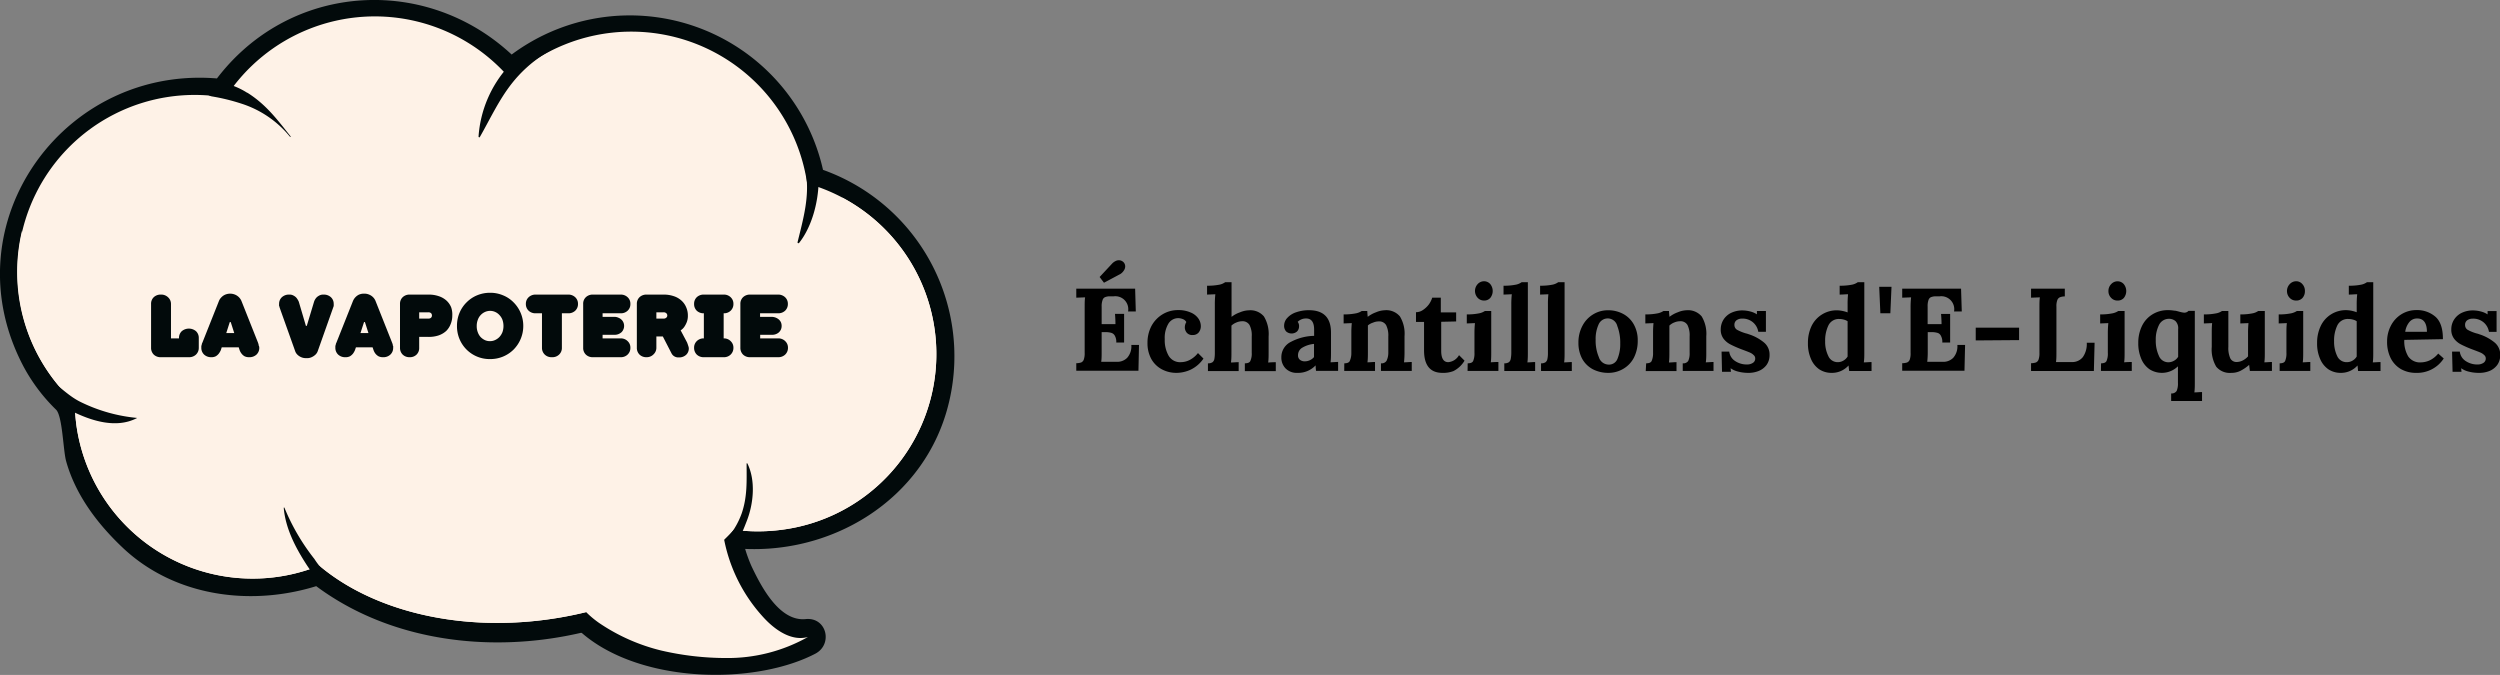 <?xml version="1.0" encoding="UTF-8"?> <svg xmlns="http://www.w3.org/2000/svg" viewBox="0 0 453.25 122.36"><rect x="0" y="0" width="453.25" height="122.36" fill="#808080" stroke="none"/><defs><style>.cls-1{fill:#020a0b;}.cls-2{fill:#fef2e7;}</style></defs><g id="Calque_2" data-name="Calque 2"><g id="Calque_1-2" data-name="Calque 1"><path class="cls-1" d="M99,103.16c3,20,34.23,22.92,48.79,15.37,3.27-1.69,2.11-6.67-1.72-6.29-4.84.49-8.16-6.1-9.81-9.56a25.63,25.63,0,0,1-2-13.72c.24-2.36-2.21-4.64-4.56-3.48L101,99.7c-3.79,1.88-1.24,8,2.58,6.06l28.75-14.22-4.55-3.48c-1.13,11.07,4.55,32.18,19.18,30.7-.57-2.1-1.15-4.19-1.72-6.29-6.56,3.4-12.79,4-20,2.81-7.69-1.31-18.29-3.94-19.65-13-.63-4.19-7.17-3.32-6.54.87"></path><path class="cls-1" d="M149.62,32.89A35.9,35.9,0,0,0,90.5,11.72l4.63.57C79.28-5.24,51.83-3.95,38.26,15.7c1-.43,2-.84,3.07-1.26-29.08-3.92-51,25.88-37,52.13a32,32,0,0,0,5.83,7.7c1.18,1.15,1.28,7.37,1.83,9.34,1.71,6.14,5.7,11.39,10.27,15.7,9.86,9.31,24.63,10.84,37,6.31l-3.3-.41c22.65,18.21,60.22,13.25,79.78-7.13-1,.41-2,.83-3.07,1.26,17.69,1.88,35.29-8.71,39.42-26.57a35.88,35.88,0,0,0-24.4-42.48c-4-1.27-6.6,4.8-2.54,6.07,27.41,8.65,27.95,46.35.73,55.56A28.65,28.65,0,0,1,135.64,93c-2.18-.08-3.59-.66-5.21,1a50.17,50.17,0,0,1-17.87,11.53,59.28,59.28,0,0,1-42.82.25A38.3,38.3,0,0,1,62.6,102c-1.59-1-3-3-5.14-2.71-2.62.35-5.19,1.63-7.85,2.06a28.7,28.7,0,0,1-9.78-.35c-12.95-2.25-21.68-14-22.92-26.44-.55-5.5-6-9.09-8.31-14.24-3-6.63-2.71-14.34-.36-21.08C12.91,25.91,26.91,19.14,40.43,21A3.3,3.3,0,0,0,43.5,19.7c11-15.95,33.28-17.9,46.42-3.36a3.35,3.35,0,0,0,4.63.57c17.6-15.25,44.57-6.22,48.53,16.85.71,4.18,7.26,3.32,6.54-.87"></path><path class="cls-2" d="M146.35,33.33a32.24,32.24,0,0,0-53.82-19A32.26,32.26,0,0,0,40.88,17.7,32.13,32.13,0,0,0,13.56,73a33.9,33.9,0,0,0,.28,4,32.26,32.26,0,0,0,44.05,25.55c9.36,7.91,24.63,12,41.13,9.79,14.32-1.9,26.51-8.11,34-16.3a32.84,32.84,0,0,0,8.75,0,32.12,32.12,0,0,0,4.55-62.78"></path><path class="cls-2" d="M152.71,35.89A39,39,0,0,1,151.19,49a39.74,39.74,0,0,1-19.56,23.62c-3.88,2-8.48,3.37-12.61,1.92C113.29,87,97.53,91.62,83.74,91.05c-8.08-.32-17.33-2.83-20.54-10.22C48.79,87,30,79,24.49,64.33A28.87,28.87,0,0,1,5.75,47.84,28.16,28.16,0,0,1,4,41.8,32.09,32.09,0,0,0,13.56,73a33.9,33.9,0,0,0,.28,4,32.26,32.26,0,0,0,44.05,25.55c9.36,7.91,24.63,12,41.13,9.79,14.32-1.9,26.51-8.11,34-16.3a32.84,32.84,0,0,0,8.75,0,32.11,32.11,0,0,0,10.91-60.22"></path><path class="cls-1" d="M101,7c-3.1-1-7,2.95-8.86,5.07a21.11,21.11,0,0,0-5.38,12.69c0,.12.16.2.23.09,1.9-3.32,3.44-6.72,5.83-9.75a23.69,23.69,0,0,1,5.73-5.21c1.27-.82,2-1,2.71-2.34A.43.43,0,0,0,101,7"></path><path class="cls-1" d="M44.83,16.83A13.24,13.24,0,0,0,40.32,15c-1.83-.36-2.21-.27-3.66.76a.25.25,0,0,0,0,.35c.59.52.93,1.22,1.76,1.37A36.3,36.3,0,0,1,43.8,18.8a18.71,18.71,0,0,1,8.78,6c.05.06.16,0,.1-.09-2.45-3.07-4.44-5.77-7.85-7.91"></path><path class="cls-1" d="M24.84,75.77a29.35,29.35,0,0,1-10.1-2.83c-2.67-1.26-4.43-3.56-7-4.85a.5.5,0,0,0-.66.42c0,3,3.47,4.83,5.88,6,3.53,1.77,8.1,3.26,11.86,1.29,0,0,0-.06,0-.06"></path><path class="cls-1" d="M60.57,105.1A13.54,13.54,0,0,1,57,101.34a38.52,38.52,0,0,1-5.43-9.29c0-.07-.13,0-.13,0,.3,3.67,2.09,7.15,4.07,10.22,1.15,1.79,3.73,5.38,6.19,4.69a.29.29,0,0,0,.2-.4c-.36-.95-.41-.93-1.31-1.5"></path><path class="cls-1" d="M135.48,84s-.12,0-.12,0c0,3.21.16,6-.89,9.08a14.35,14.35,0,0,1-3.26,5.2,5.47,5.47,0,0,0-1.78,2.55.38.38,0,0,0,.42.49c3-.22,4.61-4.47,5.55-6.89,1.23-3.14,1.63-7.36.08-10.45"></path><path class="cls-1" d="M144.38,22.16a.31.31,0,0,0-.48.31c.34,3.05,1.73,5.79,2.21,8.84.69,4.37-.49,8.41-1.51,12.59a.16.16,0,0,0,.27.15c4.26-5.31,5.38-17.29-.49-21.89"></path><path class="cls-2" d="M102.25,102.73c.21,4.15,3,7.87,6.38,10.22a34.63,34.63,0,0,0,11.29,5,52.15,52.15,0,0,0,11.69,1.35,29.6,29.6,0,0,0,14.88-3.82c-2.89.82-5.81-1.15-7.87-3.33A29,29,0,0,1,131,88.51l-28.76,14.22"></path><path class="cls-1" d="M29.16,64.76a1.75,1.75,0,0,1-1.29-.48,1.7,1.7,0,0,1-.48-1.23V55.1a1.64,1.64,0,0,1,.48-1.21,1.79,1.79,0,0,1,1.29-.48,1.77,1.77,0,0,1,1.3.48A1.61,1.61,0,0,1,31,55.1v6.25h1.45v-.07a1.66,1.66,0,0,1,.5-1.23,2,2,0,0,1,2.59,0,1.66,1.66,0,0,1,.5,1.23v1.77a1.67,1.67,0,0,1-.5,1.23,1.77,1.77,0,0,1-1.29.48Z"></path><path class="cls-1" d="M38.33,64.76A1.84,1.84,0,0,1,37,64.28a1.67,1.67,0,0,1-.5-1.23c0-.09,0-.19,0-.31l.09-.31c0-.13.08-.24.12-.35l3-7.55a2,2,0,0,1,.44-.64,2.08,2.08,0,0,1,.61-.44,2.32,2.32,0,0,1,1.93,0,2.2,2.2,0,0,1,.63.44,2.22,2.22,0,0,1,.44.64l3,7.55.12.35c0,.1,0,.2.08.31a1.32,1.32,0,0,1,.05.31,1.67,1.67,0,0,1-.5,1.23,1.86,1.86,0,0,1-1.36.48,1.73,1.73,0,0,1-.83-.18,1.84,1.84,0,0,1-.52-.46,2.3,2.3,0,0,1-.36-.65l-.16-.5H40.2l-.16.5a3,3,0,0,1-.38.65,2,2,0,0,1-.52.46A1.62,1.62,0,0,1,38.33,64.76Zm4.14-4.37-.64-2h-.17l-.64,2Z"></path><path class="cls-1" d="M55.52,64.93a2.09,2.09,0,0,1-1-.21,2.19,2.19,0,0,1-.62-.44,1.61,1.61,0,0,1-.4-.66l-2.69-7.54-.12-.34c0-.09-.06-.2-.09-.31s0-.22,0-.33a1.61,1.61,0,0,1,.5-1.21,1.88,1.88,0,0,1,1.36-.48,1.43,1.43,0,0,1,.81.21,1.62,1.62,0,0,1,.52.43,3.25,3.25,0,0,1,.38.65l1.29,4.38h.16l1.32-4.38a2.16,2.16,0,0,1,.35-.65,1.73,1.73,0,0,1,.52-.43,1.48,1.48,0,0,1,.81-.21,1.9,1.9,0,0,1,1.38.48,1.61,1.61,0,0,1,.5,1.21,1.86,1.86,0,0,1,0,.33c0,.11-.06.22-.09.31l-.12.34-2.67,7.54a1.63,1.63,0,0,1-.41.66,2.41,2.41,0,0,1-.63.44A2,2,0,0,1,55.52,64.93Z"></path><path class="cls-1" d="M62.66,64.76a1.83,1.83,0,0,1-1.36-.48,1.67,1.67,0,0,1-.5-1.23c0-.09,0-.19,0-.31a2.8,2.8,0,0,1,.09-.31c0-.13.08-.24.12-.35l3-7.55a2.28,2.28,0,0,1,1-1.08,2.19,2.19,0,0,1,1-.21,2.16,2.16,0,0,1,1,.21,2.09,2.09,0,0,1,1.06,1.08l3,7.55.13.35c0,.1,0,.2.08.31a1.25,1.25,0,0,1,0,.31,1.64,1.64,0,0,1-.5,1.23,1.82,1.82,0,0,1-1.35.48,1.7,1.7,0,0,1-.83-.18,2,2,0,0,1-.53-.46,2.27,2.27,0,0,1-.35-.65l-.17-.5H64.53l-.17.5a3,3,0,0,1-.37.65,2.16,2.16,0,0,1-.52.46A1.62,1.62,0,0,1,62.66,64.76Zm4.14-4.37-.64-2H66l-.65,2Z"></path><path class="cls-1" d="M74.25,64.76A1.73,1.73,0,0,1,73,64.28a1.7,1.7,0,0,1-.48-1.23V55.1A1.64,1.64,0,0,1,73,53.89a1.77,1.77,0,0,1,1.29-.48h3.42a5.57,5.57,0,0,1,1.85.29,3.9,3.9,0,0,1,1.38.79,3.45,3.45,0,0,1,.85,1.21A4,4,0,0,1,82,57.22a4,4,0,0,1-.29,1.52A3.54,3.54,0,0,1,80.9,60a3.94,3.94,0,0,1-1.38.81,5.58,5.58,0,0,1-1.85.27H76v2a1.64,1.64,0,0,1-.5,1.23A1.7,1.7,0,0,1,74.25,64.76Zm3.42-7a.66.66,0,0,0,.48-.16.54.54,0,0,0,.16-.4.58.58,0,0,0-.16-.42.71.71,0,0,0-.48-.16H76v1.14Z"></path><path class="cls-1" d="M88.87,65.1a5.91,5.91,0,0,1-4.29-1.73,5.92,5.92,0,0,1-1.27-1.9,6.06,6.06,0,0,1-.46-2.39,6,6,0,0,1,.46-2.36,5.77,5.77,0,0,1,1.27-1.89,5.85,5.85,0,0,1,1.89-1.28,6.12,6.12,0,0,1,2.4-.47,5.91,5.91,0,0,1,2.35.47,5.59,5.59,0,0,1,1.9,1.28,6,6,0,0,1,1.75,4.25,6.08,6.08,0,0,1-1.75,4.29,5.95,5.95,0,0,1-4.25,1.73Zm0-3.25a2.06,2.06,0,0,0,.91-.21,2.54,2.54,0,0,0,.78-.56,2.82,2.82,0,0,0,.54-.88,3.29,3.29,0,0,0,.18-1.12A3.4,3.4,0,0,0,91.1,58a2.56,2.56,0,0,0-.54-.87,2.28,2.28,0,0,0-.78-.57,2.19,2.19,0,0,0-.91-.2,2.26,2.26,0,0,0-.94.2,2.41,2.41,0,0,0-.79.57,2.38,2.38,0,0,0-.52.87,3.16,3.16,0,0,0-.19,1.11,3.06,3.06,0,0,0,.19,1.12,2.6,2.6,0,0,0,.52.88,2.71,2.71,0,0,0,.79.56A2.12,2.12,0,0,0,88.87,61.85Z"></path><path class="cls-1" d="M100.05,64.76a1.73,1.73,0,0,1-1.29-.48,1.67,1.67,0,0,1-.5-1.23V56.8H97.13a1.78,1.78,0,0,1-1.29-.47,1.64,1.64,0,0,1-.5-1.23,1.61,1.61,0,0,1,.5-1.21,1.79,1.79,0,0,1,1.29-.48H103a1.79,1.79,0,0,1,1.29.48,1.61,1.61,0,0,1,.5,1.21,1.64,1.64,0,0,1-.5,1.23,1.78,1.78,0,0,1-1.29.47h-1.13v6.25a1.64,1.64,0,0,1-.5,1.23A1.73,1.73,0,0,1,100.05,64.76Z"></path><path class="cls-1" d="M107.5,64.76a1.73,1.73,0,0,1-1.29-.48,1.66,1.66,0,0,1-.48-1.23V55.1a1.6,1.6,0,0,1,.48-1.21,1.77,1.77,0,0,1,1.29-.48h5a1.77,1.77,0,0,1,1.29.48,1.58,1.58,0,0,1,.5,1.21,1.61,1.61,0,0,1-.5,1.23,1.77,1.77,0,0,1-1.29.47h-3.25v.65h2.19a1.56,1.56,0,0,1,.67.15,1.71,1.71,0,0,1,.56.35,1.46,1.46,0,0,1,.35.5,1.51,1.51,0,0,1,.13.63,1.47,1.47,0,0,1-.13.64,1.54,1.54,0,0,1-.35.52,2.09,2.09,0,0,1-.56.34,1.89,1.89,0,0,1-.67.12h-2.19v.65h3.25a1.71,1.71,0,0,1,1.29.5,1.57,1.57,0,0,1,.5,1.2,1.64,1.64,0,0,1-.5,1.23,1.73,1.73,0,0,1-1.29.48Z"></path><path class="cls-1" d="M117.23,64.76a1.73,1.73,0,0,1-1.29-.48,1.7,1.7,0,0,1-.48-1.23V55.1a1.64,1.64,0,0,1,.48-1.21,1.77,1.77,0,0,1,1.29-.48h3.08a5.59,5.59,0,0,1,1.86.29,3.77,3.77,0,0,1,1.37.79,3.35,3.35,0,0,1,.86,1.21,3.63,3.63,0,0,1,.31,1.52,3.09,3.09,0,0,1-.21,1.21,4.24,4.24,0,0,1-.44.83,2.19,2.19,0,0,1-.66.63l1.06,2a1.82,1.82,0,0,1,.19.43,4.13,4.13,0,0,1,.14.42,1.23,1.23,0,0,1,.09.44,1.54,1.54,0,0,1-.5,1.16,1.85,1.85,0,0,1-1.3.46,1.41,1.41,0,0,1-1.08-.39,1.5,1.5,0,0,1-.29-.42L120.17,61H119v2a1.64,1.64,0,0,1-.5,1.23A1.7,1.7,0,0,1,117.23,64.76Zm3.08-7a.65.65,0,0,0,.48-.16.5.5,0,0,0,.19-.4.54.54,0,0,0-.19-.42.69.69,0,0,0-.48-.16H119v1.14Z"></path><path class="cls-1" d="M127.61,64.76a1.75,1.75,0,0,1-1.29-.48,1.7,1.7,0,0,1-.48-1.23,1.63,1.63,0,0,1,.48-1.2,1.73,1.73,0,0,1,1.29-.5V56.8a1.78,1.78,0,0,1-1.29-.47,1.67,1.67,0,0,1-.48-1.23,1.64,1.64,0,0,1,.48-1.21,1.79,1.79,0,0,1,1.29-.48h3.59a1.74,1.74,0,0,1,1.27.48,1.61,1.61,0,0,1,.5,1.21,1.64,1.64,0,0,1-.5,1.23,1.74,1.74,0,0,1-1.27.47v4.55a1.68,1.68,0,0,1,1.27.5,1.61,1.61,0,0,1,.5,1.2,1.67,1.67,0,0,1-.5,1.23,1.7,1.7,0,0,1-1.27.48Z"></path><path class="cls-1" d="M136,64.76a1.75,1.75,0,0,1-1.29-.48,1.7,1.7,0,0,1-.48-1.23V55.1a1.64,1.64,0,0,1,.48-1.21,1.79,1.79,0,0,1,1.29-.48h5.05a1.81,1.81,0,0,1,1.29.48,1.61,1.61,0,0,1,.5,1.21,1.64,1.64,0,0,1-.5,1.23,1.8,1.8,0,0,1-1.29.47h-3.25v.65H140a2,2,0,0,1,1.23.5,1.64,1.64,0,0,1,.36.5,1.68,1.68,0,0,1,.12.63,1.62,1.62,0,0,1-.12.64,1.73,1.73,0,0,1-.36.52,1.82,1.82,0,0,1-.56.34,1.85,1.85,0,0,1-.67.12h-2.18v.65h3.25a1.74,1.74,0,0,1,1.29.5,1.61,1.61,0,0,1,.5,1.2,1.67,1.67,0,0,1-.5,1.23,1.77,1.77,0,0,1-1.29.48Z"></path><path d="M195.13,65.85a2.9,2.9,0,0,0,.87-.13.88.88,0,0,0,.48-.5,3.36,3.36,0,0,0,.17-1.23V55.83c0-.8,0-1.43.08-1.92l-1.6.06V52.33H205.8l.12,4.14h-1.4a2.35,2.35,0,0,0-2.58-2.75l-.77,0a2.29,2.29,0,0,0-.81.15.81.81,0,0,0-.46.52,3.22,3.22,0,0,0-.17,1.19v3.18h2.5c0-.23,0-.85-.08-1.85h1.65v5.19h-1.42a2.25,2.25,0,0,0-.27-1.25,1.08,1.08,0,0,0-.69-.52,3.58,3.58,0,0,0-1.12-.11l-.57,0v3.5c0,.77,0,1.39-.08,1.88h2.87a2.53,2.53,0,0,0,1.84-.73,3.14,3.14,0,0,0,.75-2.33h1.39l-.1,4.68H195.13Zm4.23-15.63,2.35-2.52a2.36,2.36,0,0,1,.54-.37,1.34,1.34,0,0,1,.61-.15,1.2,1.2,0,0,1,.94.48,1.15,1.15,0,0,1,.2.64,1.32,1.32,0,0,1-.25.75,2.05,2.05,0,0,1-.6.61l-3,1.6Z"></path><path d="M213.29,67.6a5.54,5.54,0,0,1-2.66-.65,4.75,4.75,0,0,1-1.9-1.87,5.89,5.89,0,0,1-.69-2.92,6.45,6.45,0,0,1,.69-3,5.54,5.54,0,0,1,2-2.15,5.36,5.36,0,0,1,2.87-.79,5.41,5.41,0,0,1,2.23.42,3.18,3.18,0,0,1,1.4,1.06,2.44,2.44,0,0,1,.48,1.44,1.77,1.77,0,0,1-.4,1.15,1.35,1.35,0,0,1-1.08.45,1.28,1.28,0,0,1-1.06-.41,1.5,1.5,0,0,1-.36-1,1.85,1.85,0,0,1,.27-.94,1.18,1.18,0,0,0-.64-.54,2.29,2.29,0,0,0-.84-.17,2.09,2.09,0,0,0-1.77,1,5,5,0,0,0-.66,2.81,5.67,5.67,0,0,0,.7,3,2.4,2.4,0,0,0,2.23,1.17,3.59,3.59,0,0,0,1.67-.44,4.58,4.58,0,0,0,1.42-1.21l1,1a5.93,5.93,0,0,1-2.3,2A6.2,6.2,0,0,1,213.29,67.6Z"></path><path d="M219,65.87a1.37,1.37,0,0,0,.84-.21,1,1,0,0,0,.33-.61,6,6,0,0,0,.08-1.08V55.2a17.23,17.23,0,0,1,.09-1.85l-1.5.06V51.8a10.81,10.81,0,0,0,2.19-.18,2.7,2.7,0,0,0,1.1-.46h1.15v6.29a5.21,5.21,0,0,1,1.54-.83,4.41,4.41,0,0,1,1.58-.36,3.22,3.22,0,0,1,2.75,1.11A6.16,6.16,0,0,1,230,61v2.86c0,.68,0,1.3-.08,1.87q.69-.06,1.38-.06v1.62h-5.61V65.87c.54,0,.89-.15,1-.44a3.13,3.13,0,0,0,.25-1.46l0-3a4,4,0,0,0-.41-2.06,1.46,1.46,0,0,0-1.32-.67,2.74,2.74,0,0,0-1.06.23,2.87,2.87,0,0,0-.89.56v4.82c0,.68,0,1.3-.09,1.87.47,0,.94-.06,1.4-.06v1.62H219Z"></path><path d="M235.21,67.6a2.83,2.83,0,0,1-2.13-.8,2.79,2.79,0,0,1-.77-2,3.07,3.07,0,0,1,1.75-2.83,9.36,9.36,0,0,1,4.19-1.08V59.74c0-1.3-.48-2-1.44-2a2.1,2.1,0,0,0-1.54.61,1.21,1.21,0,0,1,.25.81,1.35,1.35,0,0,1-.35.92,1.5,1.5,0,0,1-2,0,1.51,1.51,0,0,1-.36-1,2.07,2.07,0,0,1,.61-1.48,3.73,3.73,0,0,1,1.62-1,6.88,6.88,0,0,1,2.27-.36q4,0,4,4.07l0,3.5c0,.68,0,1.3-.08,1.87.45,0,.91-.06,1.37-.06v1.62h-4a8.66,8.66,0,0,1-.08-1h0A4.33,4.33,0,0,1,235.21,67.6Zm1.33-2.09a2.2,2.2,0,0,0,1.69-.77V62.35a5.1,5.1,0,0,0-2.08.66,1.56,1.56,0,0,0-.82,1.38,1,1,0,0,0,.36.85A1.35,1.35,0,0,0,236.54,65.51Z"></path><path d="M243.72,65.87c.54,0,.88-.15,1-.44A3.47,3.47,0,0,0,245,64V60.39a17.36,17.36,0,0,1,.08-1.81l-1.48.06V57a10.66,10.66,0,0,0,2.17-.18,2.93,2.93,0,0,0,1.12-.44h1s0,.38.08,1.06h0a5.49,5.49,0,0,1,1.52-.83,4.4,4.4,0,0,1,1.54-.36,3.22,3.22,0,0,1,2.77,1.11,6,6,0,0,1,.84,3.6v2.86a17.89,17.89,0,0,1-.09,1.87c.47,0,.94-.06,1.4-.06v1.62h-5.58V65.87a1.06,1.06,0,0,0,1-.44A3.27,3.27,0,0,0,251.7,64l0-3a4.13,4.13,0,0,0-.4-2.06,1.43,1.43,0,0,0-1.33-.67,2.7,2.7,0,0,0-1.06.23A2.61,2.61,0,0,0,248,59v4.82c0,.68,0,1.3-.08,1.87.44,0,.9-.06,1.37-.06v1.62h-5.58Z"></path><path d="M261.51,67.6q-3.33,0-3.33-4.09l0-5.14h-1.46V56.6a2.21,2.21,0,0,0,1.29-.42,4.32,4.32,0,0,0,1.05-1,4.12,4.12,0,0,0,.6-1.21h1.56l0,2.67H264v1.64l-2.71.06,0,5.25q0,2.07,1.29,2.07a2.49,2.49,0,0,0,1.94-1.27l1,1a4.94,4.94,0,0,1-2,1.88A5.05,5.05,0,0,1,261.51,67.6Z"></path><path d="M269.09,54.49a1.56,1.56,0,0,1-1.19-.5,1.83,1.83,0,0,1,0-2.48,1.56,1.56,0,0,1,1.14-.52,1.5,1.5,0,0,1,1.15.52,2,2,0,0,1,0,2.5A1.45,1.45,0,0,1,269.09,54.49Zm-3,11.38c.54,0,.88-.15,1-.44a3.47,3.47,0,0,0,.23-1.46V60.43a17.64,17.64,0,0,1,.09-1.85l-1.48.06V57a10.55,10.55,0,0,0,2.16-.18,3,3,0,0,0,1.13-.44h1.14v7.44c0,.68,0,1.3-.08,1.87q.66-.06,1.38-.06v1.62h-5.59Z"></path><path d="M272.73,65.87a1.39,1.39,0,0,0,.84-.21,1,1,0,0,0,.33-.61A6,6,0,0,0,274,64V55.2a17.23,17.23,0,0,1,.09-1.85l-1.5.06V51.8a10.63,10.63,0,0,0,2.18-.18,2.69,2.69,0,0,0,1.11-.46H277V63.83c0,.68,0,1.3-.08,1.87.47,0,.94-.06,1.4-.06v1.62h-5.59Z"></path><path d="M279.39,65.87a1.35,1.35,0,0,0,.83-.21,1,1,0,0,0,.33-.61,5,5,0,0,0,.09-1.08V55.2a17.4,17.4,0,0,1,.08-1.85l-1.5.06V51.8a10.81,10.81,0,0,0,2.19-.18,2.7,2.7,0,0,0,1.1-.46h1.15V63.83c0,.68,0,1.3-.08,1.87.46,0,.93-.06,1.39-.06v1.62h-5.58Z"></path><path d="M291.6,67.6a6.06,6.06,0,0,1-2.81-.65,4.79,4.79,0,0,1-1.94-1.9,6,6,0,0,1-.68-2.89,6.34,6.34,0,0,1,.71-3.06A5.25,5.25,0,0,1,288.83,57a5.1,5.1,0,0,1,2.71-.75,5.65,5.65,0,0,1,2.75.67,4.8,4.8,0,0,1,1.92,1.9,5.81,5.81,0,0,1,.71,2.91,6.69,6.69,0,0,1-.69,3.11,5,5,0,0,1-1.88,2A5.26,5.26,0,0,1,291.6,67.6Zm0-1.5A1.64,1.64,0,0,0,293.27,65a6.88,6.88,0,0,0,.48-2.75,8.39,8.39,0,0,0-.54-3.16,1.79,1.79,0,0,0-1.67-1.36,1.81,1.81,0,0,0-1.73,1.13,6.33,6.33,0,0,0-.52,2.73,7.65,7.65,0,0,0,.59,3.18A1.87,1.87,0,0,0,291.65,66.1Z"></path><path d="M298.45,65.87c.54,0,.88-.15,1-.44A3.47,3.47,0,0,0,299.7,64V60.39a17.36,17.36,0,0,1,.08-1.81l-1.48.06V57a10.66,10.66,0,0,0,2.17-.18,3,3,0,0,0,1.12-.44h1s0,.38.09,1.06h0a5.49,5.49,0,0,1,1.52-.83,4.4,4.4,0,0,1,1.54-.36,3.24,3.24,0,0,1,2.77,1.11,6.09,6.09,0,0,1,.84,3.6v2.86c0,.68,0,1.3-.09,1.87.47,0,.94-.06,1.4-.06v1.62h-5.58V65.87a1.06,1.06,0,0,0,1-.44,3.27,3.27,0,0,0,.25-1.46l0-3a4.13,4.13,0,0,0-.4-2.06,1.44,1.44,0,0,0-1.33-.67,2.79,2.79,0,0,0-1.07.23,2.56,2.56,0,0,0-.87.56v4.82c0,.68,0,1.3-.08,1.87.44,0,.9-.06,1.37-.06v1.62h-5.58Z"></path><path d="M316.93,67.6a7.18,7.18,0,0,1-1.81-.23,3.91,3.91,0,0,1-1.36-.61h0l.06.65h-1.62l-.08-3.67h1.39a2.36,2.36,0,0,0,1,1.67,3.79,3.79,0,0,0,2.27.67,1.86,1.86,0,0,0,1-.28.9.9,0,0,0,.44-.81.78.78,0,0,0-.29-.62,2.13,2.13,0,0,0-.65-.44c-.25-.11-.76-.31-1.54-.6s-1.58-.66-2-.88a3.69,3.69,0,0,1-1.23-1,2.69,2.69,0,0,1-.54-1.75,3.34,3.34,0,0,1,.44-1.65,3.4,3.4,0,0,1,1.33-1.27,4.65,4.65,0,0,1,2.23-.5,5.69,5.69,0,0,1,1.35.19,3.87,3.87,0,0,1,1.21.52h0l0-.6h1.63v3.77h-1.38a2.84,2.84,0,0,0-1-1.75,2.91,2.91,0,0,0-1.93-.65,1.69,1.69,0,0,0-1,.29,1,1,0,0,0-.4.86,1,1,0,0,0,.46.87,7.7,7.7,0,0,0,1.58.65,4.17,4.17,0,0,1,.56.17,8.37,8.37,0,0,1,2.77,1.5,2.82,2.82,0,0,1,1,2.25,3,3,0,0,1-.54,1.81,3.32,3.32,0,0,1-1.44,1.1A4.89,4.89,0,0,1,316.93,67.6Z"></path><path d="M332.09,67.6a4,4,0,0,1-2.27-.65,4.31,4.31,0,0,1-1.5-1.9,6.84,6.84,0,0,1-.54-2.85,7,7,0,0,1,.64-3.06,5.05,5.05,0,0,1,4.65-2.88,5.86,5.86,0,0,1,1.9.38V55.22a18,18,0,0,1,.08-1.87c-.48,0-1,.06-1.52.06V51.8a10.81,10.81,0,0,0,2.19-.18,2.7,2.7,0,0,0,1.1-.46H338V63.83c0,.68,0,1.3-.09,1.87.47,0,.94-.06,1.4-.06v1.62h-4.06l-.11-1h0A4,4,0,0,1,332.09,67.6Zm1.1-1.94a2,2,0,0,0,1-.27,2.15,2.15,0,0,0,.78-.75v-6.4a2.23,2.23,0,0,0-.67-.29,3.08,3.08,0,0,0-.86-.12A2.08,2.08,0,0,0,331.49,59a6.34,6.34,0,0,0-.59,2.88,5.8,5.8,0,0,0,.57,2.66A1.84,1.84,0,0,0,333.19,65.66Z"></path><path d="M340.7,52h2.23l-.21,4.79h-1.81Z"></path><path d="M344.87,65.85a3,3,0,0,0,.88-.13.91.91,0,0,0,.48-.5,3.4,3.4,0,0,0,.16-1.23V55.83a16.32,16.32,0,0,1,.09-1.92l-1.61.06V52.33h10.67l.13,4.14h-1.4a2.35,2.35,0,0,0-2.58-2.75l-.77,0a2.4,2.4,0,0,0-.82.15.84.84,0,0,0-.46.52,3.26,3.26,0,0,0-.16,1.19v3.18H352c0-.23,0-.85-.09-1.85h1.65v5.19h-1.42a2.25,2.25,0,0,0-.27-1.25,1,1,0,0,0-.68-.52,3.65,3.65,0,0,0-1.13-.11l-.56,0v3.5a15.92,15.92,0,0,1-.09,1.88h2.88a2.51,2.51,0,0,0,1.83-.73,3.14,3.14,0,0,0,.75-2.33h1.4l-.11,4.68H344.87Z"></path><path d="M358.2,59.41h7.86v2.25l-7.86.06Z"></path><path d="M368.23,65.85a2.9,2.9,0,0,0,.87-.13.88.88,0,0,0,.48-.5,3.36,3.36,0,0,0,.17-1.23V55.83c0-.8,0-1.43.08-1.92l-1.6.06V52.33h6.12v1.41a2.48,2.48,0,0,0-.87.15.88.88,0,0,0-.48.5,3,3,0,0,0-.17,1.21v8.16c0,.77,0,1.39-.08,1.88h2.87a2.43,2.43,0,0,0,2-.9,4.11,4.11,0,0,0,.71-2.6h1.42l-.13,5.12H368.23Z"></path><path d="M383.92,54.49a1.53,1.53,0,0,1-1.18-.5,1.69,1.69,0,0,1-.48-1.23,1.73,1.73,0,0,1,.5-1.25A1.56,1.56,0,0,1,383.9,51a1.5,1.5,0,0,1,1.15.52,2,2,0,0,1,0,2.5A1.45,1.45,0,0,1,383.92,54.49Zm-3,11.38c.54,0,.88-.15,1-.44a3.32,3.32,0,0,0,.23-1.46V60.43a17.64,17.64,0,0,1,.09-1.85l-1.48.06V57a10.55,10.55,0,0,0,2.16-.18,3,3,0,0,0,1.13-.44h1.14v7.44c0,.68,0,1.3-.08,1.87q.66-.06,1.38-.06v1.62h-5.59Z"></path><path d="M393.63,71.33a1.07,1.07,0,0,0,1-.46,3.41,3.41,0,0,0,.23-1.46l0-3h0a4.17,4.17,0,0,1-5.15.54,4.31,4.31,0,0,1-1.5-1.9,7,7,0,0,1-.54-2.85,6.9,6.9,0,0,1,.65-3.06A5,5,0,0,1,390.23,57a5.22,5.22,0,0,1,2.81-.77,6.39,6.39,0,0,1,1.13.09c.33,0,.69.13,1.08.23a4.22,4.22,0,0,0,.77.14,1.13,1.13,0,0,0,.4-.08,1,1,0,0,0,.35-.25h1.15V69.26c0,.68,0,1.31-.08,1.88.45,0,.92-.06,1.39-.06V72.7h-5.6Zm-.5-5.65a2.06,2.06,0,0,0,1-.27,1.94,1.94,0,0,0,.77-.73v-5a1.83,1.83,0,0,0-.48-1.46,1.76,1.76,0,0,0-1.17-.42,2,2,0,0,0-1.83,1.13,5.86,5.86,0,0,0-.58,2.75,6.44,6.44,0,0,0,.56,2.81A1.83,1.83,0,0,0,393.13,65.68Z"></path><path d="M404.54,67.6a3.18,3.18,0,0,1-2.73-1.11,6.11,6.11,0,0,1-.82-3.6V60.43c0-.59,0-1.21.07-1.85l-1.5.06V57a10.63,10.63,0,0,0,2.18-.18,2.73,2.73,0,0,0,1.11-.44H404v6.52a4.53,4.53,0,0,0,.36,2.08,1.25,1.25,0,0,0,1.17.65,2.48,2.48,0,0,0,1.1-.29,3.29,3.29,0,0,0,.94-.73V60.43a17.77,17.77,0,0,1,.08-1.85l-1.48.06V57a10.31,10.31,0,0,0,2.15-.18,2.74,2.74,0,0,0,1.1-.44h1.19v7.44c0,.68,0,1.3-.08,1.87.44,0,.9-.06,1.37-.06v1.62h-4l-.13-1.1h0a7.47,7.47,0,0,1-1.54,1.06A3.57,3.57,0,0,1,404.54,67.6Z"></path><path d="M416.3,54.49a1.56,1.56,0,0,1-1.19-.5,1.73,1.73,0,0,1-.48-1.23,1.77,1.77,0,0,1,.5-1.25,1.59,1.59,0,0,1,1.15-.52,1.46,1.46,0,0,1,1.14.52,1.77,1.77,0,0,1,.46,1.25,1.83,1.83,0,0,1-.43,1.25A1.47,1.47,0,0,1,416.3,54.49Zm-3,11.38c.54,0,.88-.15,1-.44a3.47,3.47,0,0,0,.23-1.46V60.43c0-.67,0-1.28.08-1.85l-1.48.06V57a10.66,10.66,0,0,0,2.17-.18,3.07,3.07,0,0,0,1.13-.44h1.14v7.44c0,.68,0,1.3-.08,1.87.44,0,.9-.06,1.37-.06v1.62H413.3Z"></path><path d="M424.4,67.6a4,4,0,0,1-2.27-.65,4.31,4.31,0,0,1-1.5-1.9,6.84,6.84,0,0,1-.54-2.85,7,7,0,0,1,.64-3.06A5,5,0,0,1,422.61,57a5.06,5.06,0,0,1,2.77-.77,5.76,5.76,0,0,1,1.89.38V55.22a17.89,17.89,0,0,1,.09-1.87c-.48,0-1,.06-1.52.06V51.8a10.63,10.63,0,0,0,2.18-.18,2.69,2.69,0,0,0,1.11-.46h1.14V63.83c0,.68,0,1.3-.08,1.87.47,0,.94-.06,1.4-.06v1.62h-4.07l-.1-1h0A4,4,0,0,1,424.4,67.6Zm1.1-1.94a2,2,0,0,0,1-.27,2.05,2.05,0,0,0,.77-.75v-6.4a2.05,2.05,0,0,0-.66-.29,3.13,3.13,0,0,0-.86-.12,2.1,2.1,0,0,0-2,1.18,6.34,6.34,0,0,0-.58,2.88,5.93,5.93,0,0,0,.56,2.66A1.86,1.86,0,0,0,425.5,65.66Z"></path><path d="M438.05,67.6a5.47,5.47,0,0,1-2.77-.69,4.82,4.82,0,0,1-1.86-2,6.63,6.63,0,0,1-.64-3,6.15,6.15,0,0,1,.66-2.81,5.28,5.28,0,0,1,1.88-2.09,5.11,5.11,0,0,1,2.79-.79,5.05,5.05,0,0,1,3.44,1.21c.91.81,1.36,2.16,1.35,4.06l-7,.13a5.38,5.38,0,0,0,.71,3,2.58,2.58,0,0,0,2.31,1.08,4,4,0,0,0,1.59-.37,4.53,4.53,0,0,0,1.54-1.23l1,.89A5.74,5.74,0,0,1,438.05,67.6ZM440,60.16c0-1.61-.62-2.42-1.75-2.42a1.78,1.78,0,0,0-1.45.67,3.47,3.47,0,0,0-.73,1.75Z"></path><path d="M449.38,67.6a7.32,7.32,0,0,1-1.82-.23,3.86,3.86,0,0,1-1.35-.61h0l.06.65h-1.62l-.09-3.67h1.4a2.36,2.36,0,0,0,1,1.67,3.76,3.76,0,0,0,2.27.67,1.86,1.86,0,0,0,1-.28.92.92,0,0,0,.44-.81.78.78,0,0,0-.29-.62,2.13,2.13,0,0,0-.65-.44c-.25-.11-.76-.31-1.54-.6s-1.58-.66-2-.88a3.69,3.69,0,0,1-1.23-1,2.69,2.69,0,0,1-.54-1.75,3.24,3.24,0,0,1,.44-1.65,3.4,3.4,0,0,1,1.33-1.27,4.62,4.62,0,0,1,2.23-.5,5.76,5.76,0,0,1,1.35.19A3.87,3.87,0,0,1,451,57h0l0-.6h1.63v3.77h-1.38a2.84,2.84,0,0,0-1-1.75,2.91,2.91,0,0,0-1.94-.65,1.73,1.73,0,0,0-1,.29,1,1,0,0,0-.39.86,1,1,0,0,0,.46.87,7.46,7.46,0,0,0,1.58.65,4.17,4.17,0,0,1,.56.17,8.37,8.37,0,0,1,2.77,1.5,2.85,2.85,0,0,1,1,2.25,3,3,0,0,1-.54,1.81,3.32,3.32,0,0,1-1.44,1.1A4.93,4.93,0,0,1,449.38,67.6Z"></path></g></g></svg> 